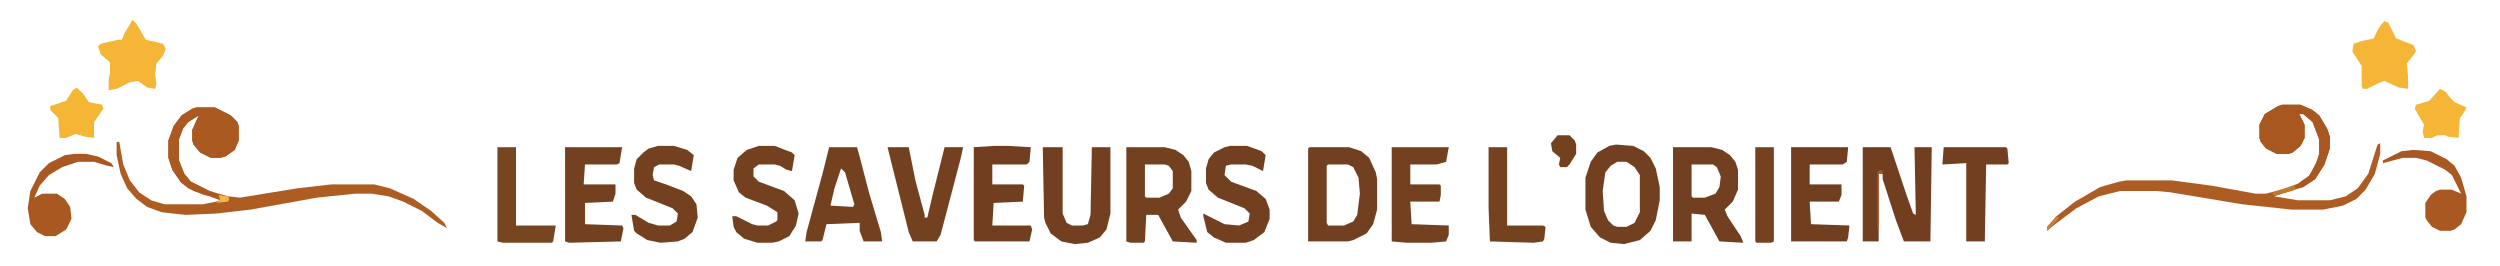 <svg xmlns="http://www.w3.org/2000/svg" viewBox="90.112 51.048 1884.16 200.108" style="max-height:500px"><path fill="#AD5C22" d="M238 132h14l12 6 5 5 1 3v11l-3 7-7 5-4 1h-7l-8-4-5-6-1-3v-8l4-9 1-2-8 5-4 5-3 8v16l4 10 5 6 14 7 14 4 9 1 43-7 26-3h32l12 3 18 8 13 9 10 9 2 4-7-4-12-9-14-7-11-4-13-2h-12l-29 3-50 9-26 3-23 1-18-2-11-4-8-6-7-8-5-11-3-14v-10h2l3 17 5 12 7 9 9 6 10 3h29l10-2 3-1-8-3-12-4-9-6-7-10-3-9v-13l4-11 6-8 8-5z"/><path fill="#AD5C23" d="M1810 130h14l9 4 5 4 6 10 2 6v9l-4 12-7 11-9 6-22 7 18 3h24l12-3 9-6 8-11 7-22 2-1v8l-4 15-7 12-7 7-10 5-15 3h-24l-37-4-54-9-11-1h-27l-16 4-17 9-16 12-6 5v-3l7-8 14-11 19-11 14-4 6-1h34l30 4 33 6h8l15-4 10-4 8-6 6-12 1-4v-11l-5-13-7-6h-3l4 8v10l-3 6-6 5-3 1h-9l-8-4-4-5-1-3v-10l4-8 10-6z"/><path fill="#713F20" d="M1494 162h21l12 36 5 14 2 1-1-51h13l-1 71h-20l-6-16-10-31v-4h-3v51h-12z"/><path fill="#734120" d="M939 162h29l8 2 6 4 4 5 2 7v15l-4 8-6 6 2 6 12 17v2l-18-1-11-20h-9l-1 20-1 1h-10l-3-1zm14 13v24l1 1h10l7-3 3-4v-13l-3-4-3-1z"/><path fill="#724020" d="M1351 162h29l8 2 6 4 4 5 2 6v15l-4 9-6 6 2 5 10 15 2 5-18-1-11-20-10-1v21h-14zm14 13v24l1 1h9l8-3 3-5 1-8-3-7-3-2z"/><path fill="#714020" d="M1077 162h30l9 3 6 5 5 11 1 5v23l-3 11-5 7-10 5-4 1h-30v-70zm14 13l-1 1v43l1 2h12l7-3 3-5 2-16-1-12-4-8-4-2z"/><path fill="#724020" d="M1308 160l13 1 8 4 5 5 4 8 3 14v10l-3 15-4 8-8 7-12 3-10-1-8-4-7-8-4-13v-24l4-12 5-7 9-5zm1 13l-5 3-4 5-2 14 1 15 3 7 4 4 3 1h7l6-3 4-8v-28l-4-6-6-4z"/><path fill="#744120" d="M715 162h21l2 7 7 27 9 30 1 7h-14l-3-8v-6l-25 1-3 12-1 1h-12l1-7 12-44zm9 16l-5 15-3 13 17 1 1-2-7-24z"/><path fill="#724020" d="M876 162h15v50l3 7 4 2h8l4-1 2-7 1-51h14v50l-3 12-5 6-9 4-10 1-10-2-8-6-4-8-1-4z"/><path fill="#734120" d="M516 162h43l-2 12-2 1h-24l-1 15h24v7l-2 6-21 1v16l28 1 1 2-2 10-39 1-3-1zM1139 162h43l-2 11-7 2h-20v15h22l1 1v7l-1 5h-22l1 17 28 1v7l-2 5-11 1h-19l-11-1z"/><path fill="#713F20" d="M839 161h11l17 1-1 11-2 2h-26v15h23l1 1-1 12-22 1-1 17h29l1 3-2 9h-41l-1-1v-70z"/><path fill="#724020" d="M1017 161h13l11 4 3 3-2 12-8-4-5-1h-11l-4 1-1 7 5 5 19 7 7 6 3 8v7l-4 10-8 6-6 2h-15l-9-4-5-4-3-12v-2l16 8 11 1 7-3 1-6-4-4-20-8-7-6-2-5v-11l2-7 4-5 8-4z"/><path fill="#713F20" d="M1440 162h43l-1 11-3 2h-25v15h24v8l-2 5h-22l1 17 29 1-1 9-1 3h-42z"/><path fill="#734020" d="M662 161h12l13 5 2 2-2 12-4-1-5-3-4-1h-12l-4 3v6l4 4 19 7 8 7 3 10-2 9-5 8-8 4-5 1h-11l-10-3-6-5-2-4-1-8h3l12 6 4 1h8l6-3 1-1v-6l-8-5-16-6-5-4-4-9v-8l3-9 7-6z"/><path fill="#734120" d="M586 161h12l10 3 5 4-2 12-9-4-4-1h-11l-4 2-1 6 1 4 9 3 13 5 6 4 4 6 1 10-4 11-6 5-5 2-13 1-10-2-8-5-2-2-2-12h3l10 6 7 2h9l5-3 1-6-4-4-20-8-7-6-2-5v-11l2-7 5-5 4-3z"/><path fill="#734020" d="M759 162h16l5 25 7 26v2h2l4-17 9-36h14l-2 9-15 57-3 5h-18l-3-7-12-48z"/><path fill="#AA5921" d="M238 132h14l12 6 5 5 1 3v11l-3 7-7 5-4 1h-7l-8-4-5-6-1-3v-8l4-9 1-2-8 5-4 5-3 8v16l4 10 5 6 14 7 7 3v2l-11-2-12-5-6-5-6-9-3-9v-13l4-11 6-8 8-5z"/><path fill="#F5B637" d="M190 66l3 3 7 12 13 3 2 4-2 5-5 6-1 8 1 7-1 4-6-1-7-5-6 1-10 5-6 1v-8l1-5v-8l-7-6-2-6 2-2 13-3h3l2-5z"/><path fill="#A95721" d="M1810 130h14l9 4 5 4 6 10 2 6v9l-4 12-7 11-9 6-7 1 5-5 6-4 5-8 3-9v-11l-5-13-7-6h-3l4 8v10l-3 6-6 5-3 1h-9l-8-4-4-5-1-3v-10l4-8 10-6z"/><path fill="#723F20" d="M1555 162h47l1 1 1 11-1 1h-16l-1 58h-14v-59l-18 1z"/><path fill="#F5B637" d="M1887 67l3 1 6 12 13 5 2 5-7 9 1 10v9l-7-1-11-5-5 2-8 4h-3l-1-2v-15l-3-5-4-6 1-6 6-2 9-2 4-8z"/><path fill="#784521" d="M465 162h14v59h30l-2 12-1 1h-37l-4-1z"/><path fill="#754220" d="M1212 162h14v59h27l2 1-1 9-1 2-7 1-33-1-1-25z"/><path fill="#AA5821" d="M146 167h9l9 2 10 5 2 3-5-1-10-3h-12l-12 4-10 6-7 8-4 9 6-3h11l6 4 4 6 1 9-4 8-8 5h-8l-6-3-5-6-2-12 2-13 7-14 7-7 12-6z"/><path fill="#A95821" d="M1909 164l13 1 12 6 6 5 5 9 4 14v12l-4 9-5 4-3 1h-8l-6-3-4-5-1-2v-11l4-6 4-3 3-1h9l7 3-7-14-5-4-14-7-8-2h-10l-15 4v-2l14-7z"/><path fill="#754120" d="M1413 162h14v71l-2 1h-11l-1-1z"/><path fill="#F5B637" d="M1929 118l4 2 4 5 3 3 9 4-2 4-3 4-1 15-8-1-2-1h-6l-4 2h-6l-1-5 1-5-7-12 1-3 10-3z"/><path fill="#F5B636" d="M148 117l5 5 4 6 10 2 1 3-7 10v12l-7-1-7-2-7 3h-5l-1-15-6-6v-3l12-4 5-8z"/><path fill="#744120" d="M1264 153h9l4 4 1 3v7l-5 8-2 2h-5l-1-2 1-5-6-5-1-6z"/><path fill="#A95720" d="M1507 179l2 1v2h-3v41h-1v-42z"/><path fill="#C47928" d="M1818 191l2 1v2l-14 4h-3v-2z"/><path fill="#F0B647" d="M255 198l7 1 1 2-1 2-9 1 3-2z"/><path fill="#C78036" d="M1640 214l2 1-4 5-5 5v-3z"/></svg>